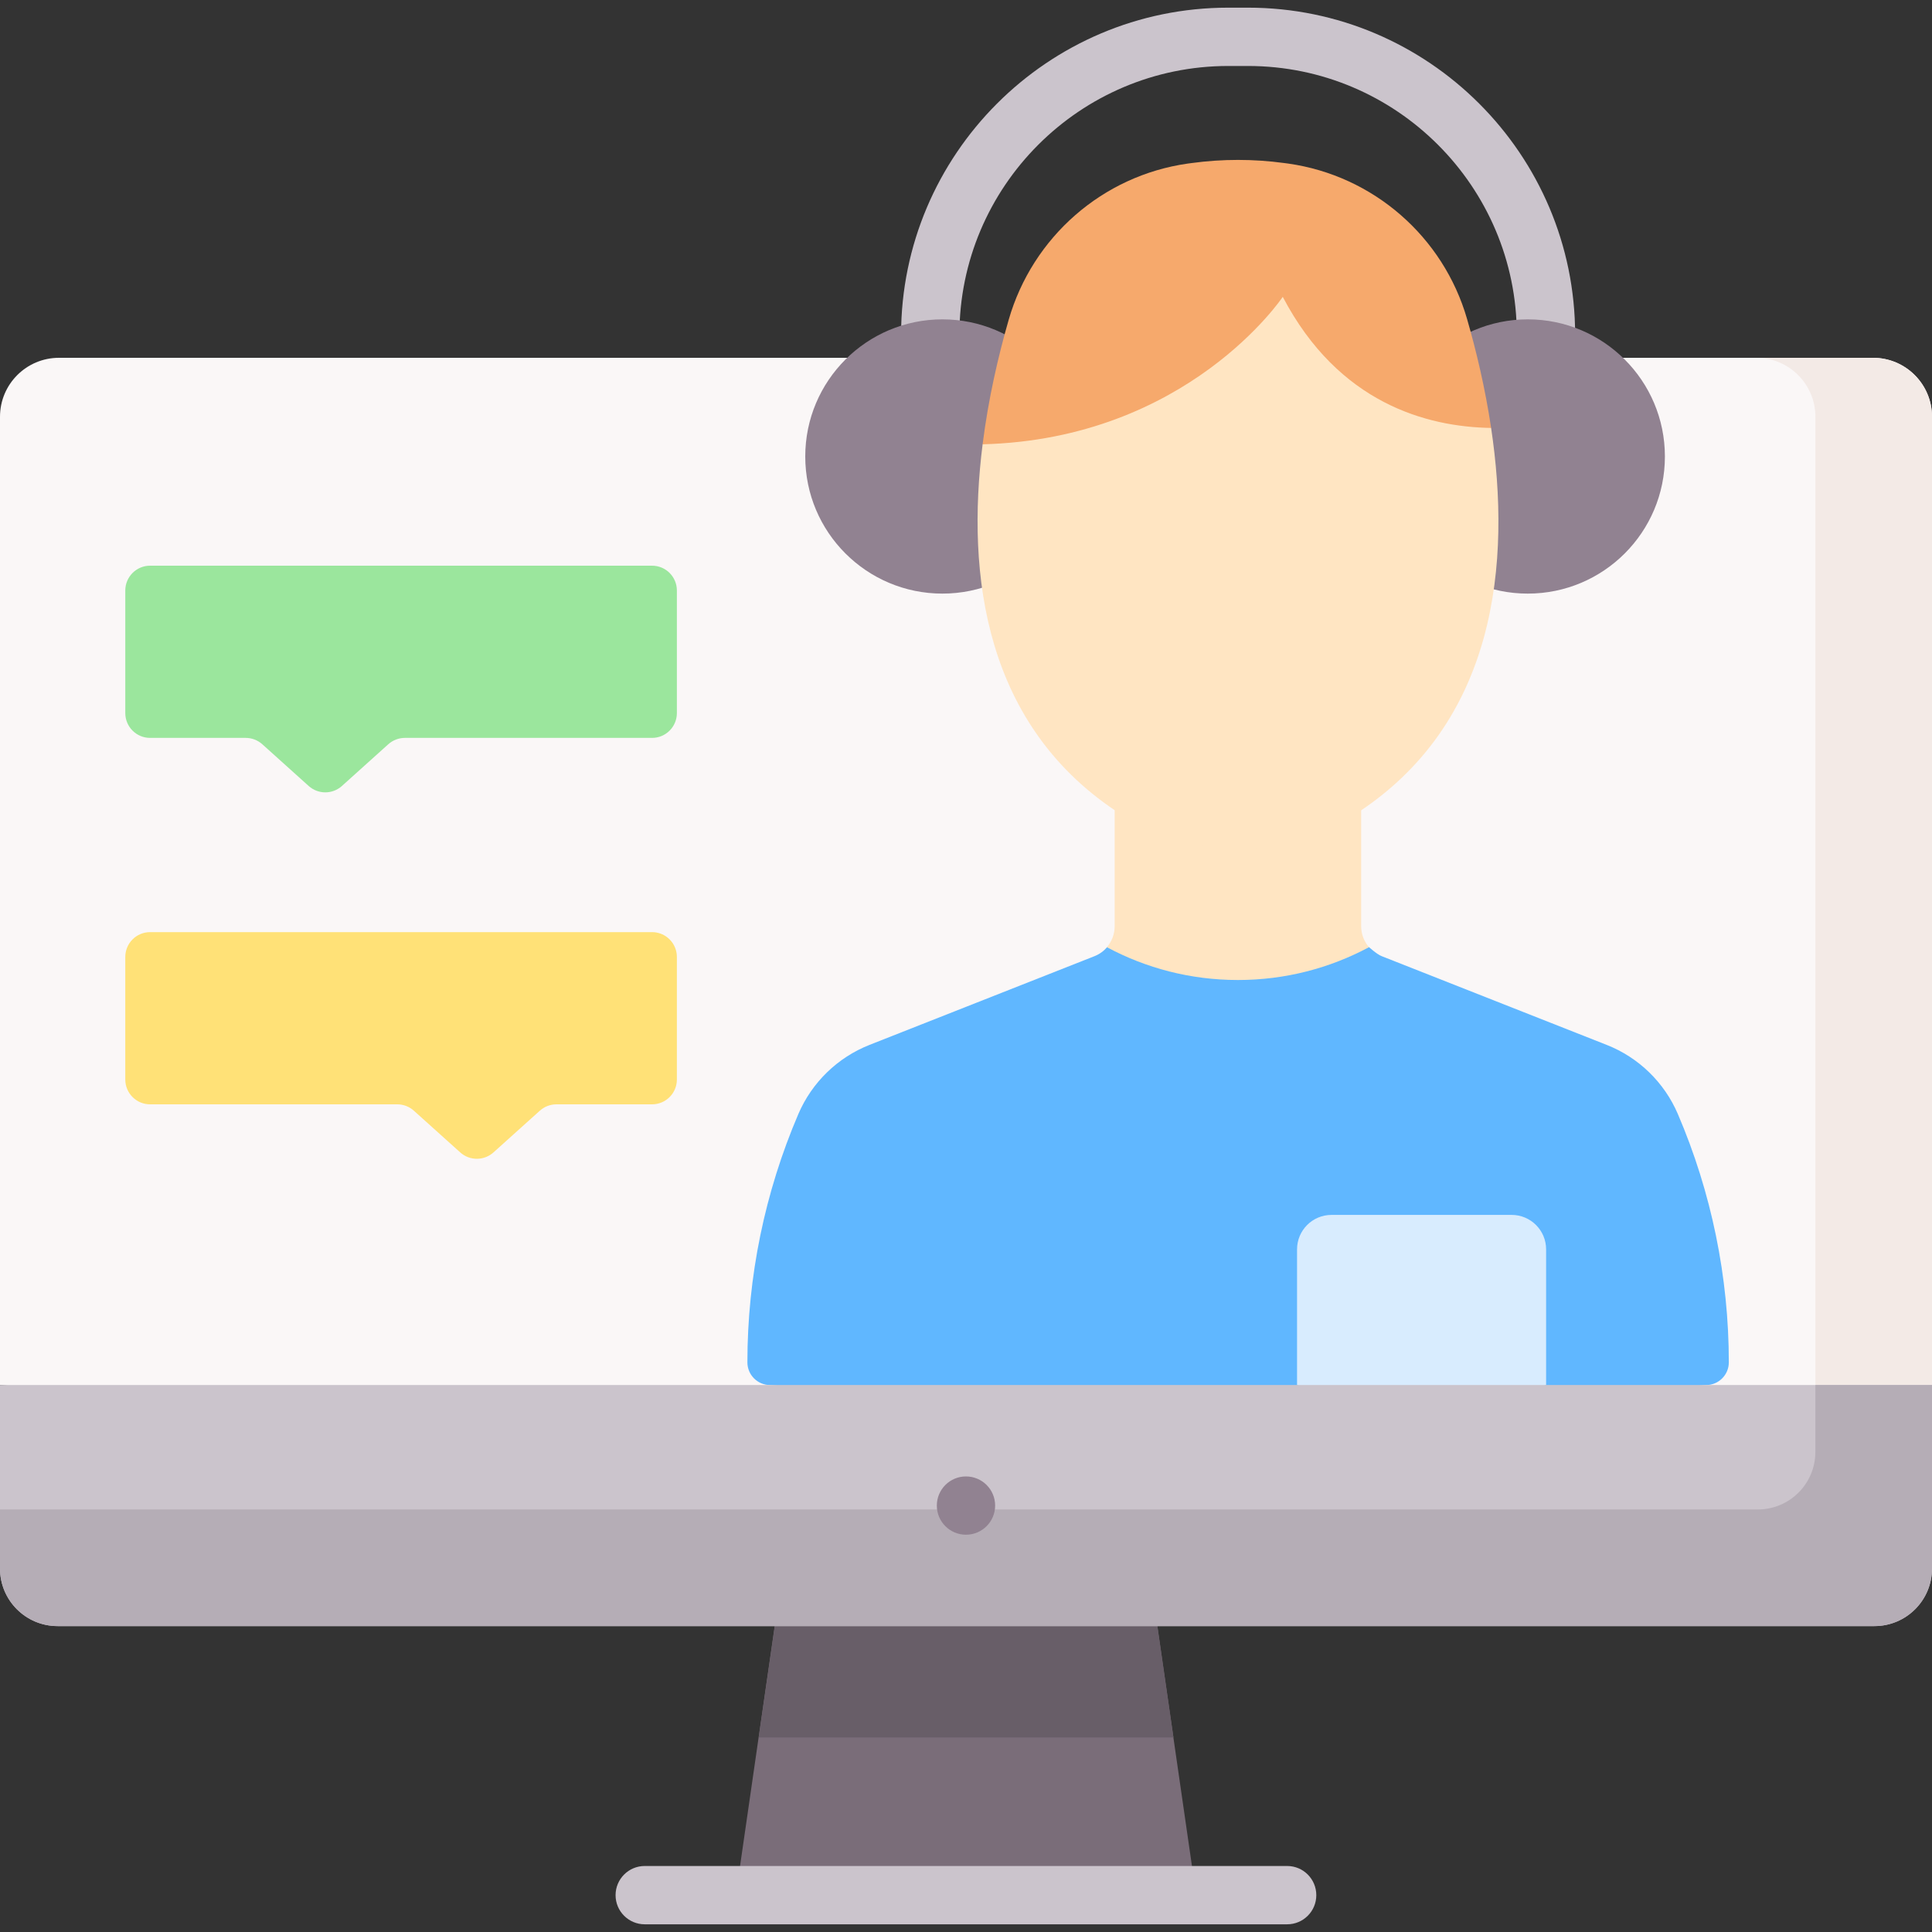 <svg width="60" height="60" viewBox="0 0 60 60" fill="none" xmlns="http://www.w3.org/2000/svg">
<rect x="0" y="0" width="60" height="60" fill="#333333" stroke="none"/>
<g clip-path="url(#clip0_4714_16367)">
<path d="M48.011 11.303C47.511 11.303 47.106 10.898 47.106 10.398C47.106 5.794 43.361 2.049 38.758 2.049H38.144C33.54 2.049 29.795 5.794 29.795 10.398C29.795 10.898 29.39 11.303 28.89 11.303C28.39 11.303 27.984 10.898 27.984 10.398C27.984 4.796 32.542 0.238 38.144 0.238H38.758C44.359 0.238 48.917 4.796 48.917 10.398C48.917 10.898 48.511 11.303 48.011 11.303Z" fill="#CBC4CC"/>
<path d="M60 43.013V12.944C60 11.932 59.18 11.112 58.168 11.112H1.832C0.82 11.112 0 11.932 0 12.944V43.013L30.153 45.383L60 43.013Z" fill="#FAF7F7"/>
<path d="M58.169 11.112H54.547C55.559 11.112 56.379 11.932 56.379 12.944V43.013L58.298 44.22L60.001 43.013V12.944C60.001 11.932 59.18 11.112 58.169 11.112Z" fill="#F3EAE6"/>
<path d="M52.106 34.594C51.685 33.614 50.89 32.841 49.897 32.45L42.911 29.695C42.756 29.634 42.52 29.417 42.52 29.417L38.451 28.65L34.381 29.417C34.277 29.537 34.145 29.634 33.99 29.695L27.004 32.45C26.011 32.842 25.216 33.614 24.795 34.594C23.75 37.032 23.211 39.657 23.211 42.309C23.211 42.698 23.526 43.014 23.916 43.014L38.415 44.221L52.985 43.014C53.374 43.014 53.69 42.698 53.69 42.309C53.69 39.657 53.151 37.032 52.106 34.594Z" fill="#60B7FF"/>
<path d="M48.016 43.014L44.148 44.221L40.281 43.014V38.8C40.281 38.209 40.76 37.73 41.351 37.73H46.946C47.536 37.73 48.016 38.209 48.016 38.8V43.014H48.016Z" fill="#D8ECFE"/>
<path d="M37.148 58.855H22.852L24.059 50.5H35.941L37.148 58.855Z" fill="#7A6D79"/>
<path d="M36.444 53.959L35.945 50.5L30.003 49.293L24.062 50.5L23.562 53.959H36.444Z" fill="#685E68"/>
<path d="M39.974 59.761H20.023C19.523 59.761 19.117 59.356 19.117 58.856C19.117 58.356 19.523 57.95 20.023 57.95H39.974C40.474 57.95 40.879 58.356 40.879 58.856C40.879 59.356 40.474 59.761 39.974 59.761Z" fill="#CBC4CC"/>
<path d="M0 43.013V48.712C0 49.7 0.801 50.5 1.788 50.5H58.212C59.199 50.5 60 49.7 60 48.712V43.013H0Z" fill="#CBC4CC"/>
<path d="M56.378 43.013V45.09C56.378 46.078 55.578 46.878 54.59 46.878H0V48.712C0 49.7 0.801 50.5 1.788 50.5H58.212C59.199 50.5 60 49.7 60 48.712V43.013H56.378Z" fill="#B5ADB6"/>
<path d="M29.999 47.662C30.499 47.662 30.905 47.257 30.905 46.757C30.905 46.257 30.499 45.852 29.999 45.852C29.499 45.852 29.094 46.257 29.094 46.757C29.094 47.257 29.499 47.662 29.999 47.662Z" fill="#918291"/>
<path d="M38.445 30.435C39.917 30.435 41.302 30.066 42.515 29.416C42.362 29.238 42.272 29.009 42.272 28.764V24.123H34.617V28.764C34.617 29.009 34.528 29.238 34.375 29.416C35.587 30.066 36.973 30.435 38.445 30.435Z" fill="#FFE5C2"/>
<path d="M29.267 18.435C31.619 18.435 33.525 16.529 33.525 14.177C33.525 11.825 31.619 9.918 29.267 9.918C26.915 9.918 25.008 11.825 25.008 14.177C25.008 16.529 26.915 18.435 29.267 18.435Z" fill="#918291"/>
<path d="M47.446 18.435C49.798 18.435 51.705 16.529 51.705 14.177C51.705 11.825 49.798 9.918 47.446 9.918C45.094 9.918 43.188 11.825 43.188 14.177C43.188 16.529 45.094 18.435 47.446 18.435Z" fill="#918291"/>
<path d="M38.619 7.482L30.516 13.798C30.008 17.831 30.556 22.593 34.864 25.323C37.054 26.712 39.84 26.712 42.031 25.323C46.521 22.477 46.926 17.425 46.308 13.29L38.619 7.482Z" fill="#FFE5C2"/>
<path d="M45.56 9.903C44.821 7.346 42.644 5.453 40.009 5.08C39.966 5.074 39.923 5.068 39.88 5.063C38.928 4.934 37.965 4.934 37.014 5.063C36.971 5.068 36.928 5.074 36.885 5.08C34.239 5.455 32.066 7.363 31.326 9.93C31.004 11.049 30.694 12.379 30.516 13.798C36.894 13.632 39.837 9.219 39.837 9.219C41.571 12.525 44.309 13.258 46.308 13.29C46.123 12.051 45.846 10.893 45.56 9.903Z" fill="#F6A96C"/>
<path d="M20.25 17.568H4.661C4.236 17.568 3.891 17.913 3.891 18.339V22.145C3.891 22.571 4.236 22.916 4.661 22.916H7.631C7.821 22.916 8.005 22.987 8.147 23.114L9.587 24.41C9.88 24.673 10.325 24.673 10.618 24.41L12.058 23.114C12.2 22.987 12.383 22.916 12.573 22.916H20.25C20.676 22.916 21.021 22.571 21.021 22.145V18.339C21.021 17.913 20.676 17.568 20.25 17.568Z" fill="#9BE69D"/>
<path d="M4.661 28.948H20.25C20.676 28.948 21.021 29.293 21.021 29.719V33.525C21.021 33.951 20.676 34.296 20.25 34.296H17.28C17.09 34.296 16.906 34.367 16.765 34.494L15.324 35.79C15.031 36.053 14.587 36.053 14.294 35.79L12.853 34.494C12.712 34.367 12.528 34.296 12.338 34.296H4.661C4.236 34.296 3.891 33.951 3.891 33.525V29.719C3.891 29.293 4.236 28.948 4.661 28.948Z" fill="#FFE177"/>
</g>
<defs>
<clipPath id="clip0_4714_16367">
<rect width="60" height="60" fill="white"/>
</clipPath>
</defs>
</svg>
